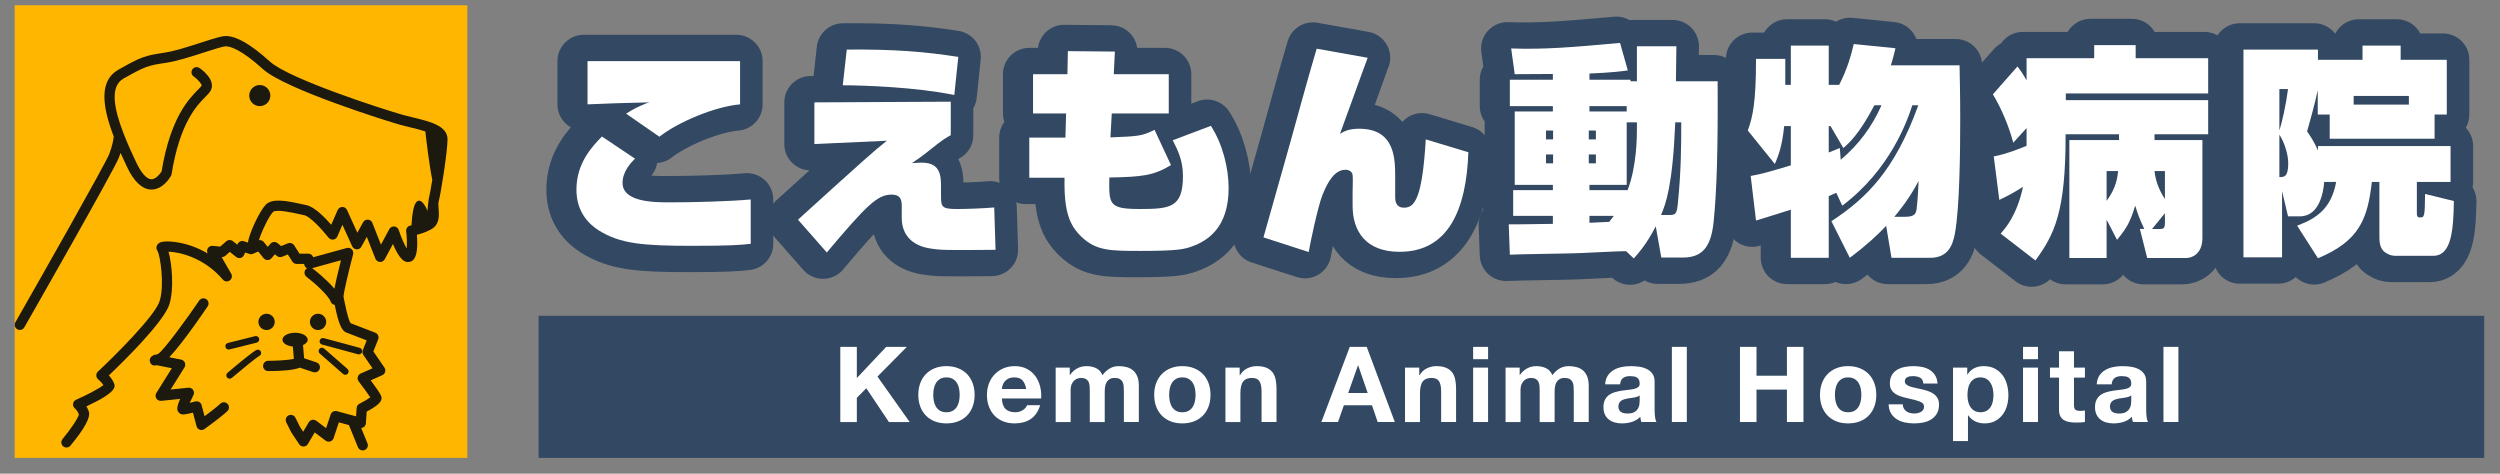 <?xml version="1.0" encoding="utf-8"?>
<!-- Generator: Adobe Illustrator 16.0.0, SVG Export Plug-In . SVG Version: 6.00 Build 0)  -->
<!DOCTYPE svg PUBLIC "-//W3C//DTD SVG 1.1//EN" "http://www.w3.org/Graphics/SVG/1.1/DTD/svg11.dtd">
<svg version="1.1" xmlns="http://www.w3.org/2000/svg" xmlns:xlink="http://www.w3.org/1999/xlink" x="0px" y="0px" width="475px"
	 height="90px" viewBox="0 0 475 90" enable-background="new 0 0 475 90" xml:space="preserve">
<rect x="0" y="0" width="475" height="90" fill="#808080" stroke="none"/>
<g id="レイヤー_1">
</g>
<g id="レイヤー_2">
	<g>
		<g>
			
				<path fill="#324863" stroke="#324863" stroke-width="10" stroke-linecap="round" stroke-linejoin="round" stroke-miterlimit="10" d="
				M119.929,30.148c-0.843,0.842-2.359,2.485-2.359,4.592c0,3.708,6.109,3.708,9.016,3.708c4.466,0,11.038-0.168,15.335-0.547v8.426
				c-1.938,0.211-3.75,0.379-10.996,0.379c-9.521,0-13.818-0.379-17.905-2.949c-1.728-1.096-4.213-3.37-4.213-7.709
				c0-5.056,2.949-8.173,4.845-10.111L119.929,30.148z M139.898,19.827c-4.803,0.421-11.796,3.37-15.335,6.151l-6.32-4.381
				c1.643-1.053,2.57-1.433,3.876-1.98c0.084-0.042,0.337-0.084,0.59-0.169c-2.949,0.042-10.406,0.295-11.796,0.379v-8.215h28.985
				V19.827z"/>
			
				<path fill="#324863" stroke="#324863" stroke-width="10" stroke-linecap="round" stroke-linejoin="round" stroke-miterlimit="10" d="
				M179.927,19.321v6.361c-0.716,0.379-1.601,0.885-3.876,2.738c-1.854,1.475-2.443,1.854-3.497,2.57
				c1.349-0.084,1.517-0.084,1.896-0.084c3.623,0,3.623,2.654,3.623,4.718v1.264c0,2.401,0,2.823,3.075,2.823
				c1.896,0,5.098-0.126,7.035-0.295l0.253,8.046c-9.437,0.085-10.448,0.085-12.639-0.295c-2.907-0.505-5.182-2.274-5.182-5.771
				v-2.148c0-1.011-0.042-2.275-1.938-2.275c-2.654,0-4.676,1.938-12.302,10.996l-5.477-6.234
				c13.06-11.839,14.535-13.145,16.894-14.999l-13.776,0.632v-7.92L179.927,19.321z M180.601,18.057
				c-6.993-1.475-17.146-1.854-21.191-1.854l0.758-6.783c9.184-0.084,14.956,0.421,21.191,1.391L180.601,18.057z"/>
			
				<path fill="#324863" stroke="#324863" stroke-width="10" stroke-linecap="round" stroke-linejoin="round" stroke-miterlimit="10" d="
				M202.177,9.715l8.932,0.084l-0.211,4.297h10.448v7.457h-10.827l-0.253,4.55c5.393-0.211,5.982-0.253,8.384-1.433l3.118,6.699
				c-3.328,2.022-5.52,2.233-11.712,2.359c-0.085,5.098-0.127,5.982,5.813,5.982c5.771,0,8.173-0.295,8.173-6.235
				c0-2.865-0.842-4.676-1.938-6.825l7.246-2.738c2.19,3.371,3.37,7.92,3.37,11.838c0,7.499-4.002,10.027-6.993,11.081
				c-1.391,0.506-2.654,0.842-9.521,0.842c-5.982,0-8.595,0-11.417-2.654c-2.275-2.19-3.37-4.718-3.244-11.248h-6.698v-7.625h6.867
				l0.126-4.592h-6.277v-7.457h6.53L202.177,9.715z"/>
			
				<path fill="#324863" stroke="#324863" stroke-width="10" stroke-linecap="round" stroke-linejoin="round" stroke-miterlimit="10" d="
				M259.143,10.979c-0.084,0.168-2.4,6.572-2.611,7.162c-1.812,4.929-1.98,5.477-2.654,7.288c0.842-0.505,1.686-0.969,3.666-0.969
				c6.951,0,6.824,6.024,6.824,9.353v3.539c0,0.505-0.043,2.106,1.686,2.106c2.021,0,3.455-1.728,4.129-12.976l8.088,2.444
				c-0.379,10.912-3.791,18.916-13.061,18.916c-6.445,0-8.932-3.918-8.932-8.763v-2.527c0-0.548,0.086-2.865,0-3.329
				c-0.084-0.547-0.59-0.969-1.348-0.969c-2.148,0-3.455,2.485-4.381,4.803c-0.844,2.106-2.359,9.227-2.611,10.827l-8.596-2.78
				c0.801-2.864,4.803-16.979,5.141-18.2c0.715-2.654,3.918-14.155,4.465-15.925c0.084-0.295,0.422-1.433,0.506-1.728
				L259.143,10.979z"/>
			
				<path fill="#324863" stroke="#324863" stroke-width="10" stroke-linecap="round" stroke-linejoin="round" stroke-miterlimit="10" d="
				M313.877,42.998c-1.729,3.37-3.119,4.887-4.172,6.108l-1.475-1.39c-1.643,0-8.973,0.421-10.322,0.421
				c-9.814,0.169-10.91,0.21-11.754,0.253l-0.209-5.771c1.178,0.041,7.035-0.084,8.383-0.084v-1.518h-7.541v-4.887h7.541V35.12
				h-7.246V21.175h7.246v-1.011h-8.174V15.15h8.174v-1.096c-5.561,0.042-6.193,0.042-7.246,0.042l-0.674-4.887
				c6.402,0.21,11.291-0.21,20.686-1.053l1.475,5.224c-1.223,0.168-3.076,0.421-7.289,0.59v1.18h7.795v0.295h1.221V8.789h7.5
				l-0.084,6.657h7.92c0.084,12.892-0.17,20.938-0.76,26.71c-0.504,4.803-2.148,6.782-5.896,6.782h-4.045L313.877,42.998z
				 M293.021,24.798v1.685h1.35v-1.685H293.021z M293.021,29.348v1.686h1.35v-1.686H293.021z M301.152,24.798v1.685h1.35v-1.685
				H301.152z M301.152,29.348v1.686h1.35v-1.686H301.152z M308.357,20.164h-7.078v1.011h7.078V20.164z M308.357,23.239v11.88h-7.078
				v1.011h7.246c1.77-4.592,1.77-10.28,1.77-11.586v-1.306H308.357z M301.279,41.018v1.307c0.844-0.043,2.949-0.127,3.75-0.169
				c0.168-0.21,0.295-0.38,0.885-1.138H301.279z M316.236,40.85c1.389,0,1.643-0.043,1.854-2.359
				c0.59-5.856,0.631-10.49,0.631-15.251h-1.137c-0.506,12.26-1.812,15.461-2.697,17.61H316.236z"/>
			
				<path fill="#324863" stroke="#324863" stroke-width="10" stroke-linecap="round" stroke-linejoin="round" stroke-miterlimit="10" d="
				M347.25,42.029c6.697-4.382,12.049-9.69,16.514-22.034h-1.137c-1.012,3.118-4.256,12.26-13.312,19.084l-1.139-2.443
				c-0.295,0.126-0.631,0.295-1.432,0.632V48.98h-7.205v-9.142c-1.686,0.547-3.328,1.053-6.613,2.064l-1.012-8.468
				c2.021-0.337,4.592-1.096,7.625-2.022v-7.457h-1.264c-0.379,3.834-1.096,5.604-1.77,7.205l-5.139-6.362
				c0.926-2.612,1.559-5.182,1.559-13.608h5.561v4.929h1.053V8.662h7.205v7.457h1.98c1.559-2.991,2.273-5.688,2.779-7.752
				l7.92,0.801c-0.209,0.842-0.42,1.812-0.883,3.244H371.6c0.043,2.57,0.127,5.309,0.127,10.322c0,5.561-0.084,16.557-1.012,21.655
				c-0.379,1.938-1.137,4.592-4.676,4.592h-7.373l-1.01-6.066c-1.645,1.727-3.498,3.496-6.91,6.066L347.25,42.029z M355.422,19.995
				c-2.906,5.519-4.76,7.12-5.898,8.131l-2.443-4.171h-0.336v5.014c0.336-0.126,1.348-0.548,2.105-0.843l0.17,2.233
				c3.412-2.865,5.939-6.277,7.752-10.364H355.422z M361.279,41.187c1.643,0,2.021-0.506,2.148-1.391
				c0.168-1.095,0.379-4.55,0.379-5.393c-1.77,3.413-4.045,6.151-4.592,6.783H361.279z"/>
			
				<path fill="#324863" stroke="#324863" stroke-width="10" stroke-linecap="round" stroke-linejoin="round" stroke-miterlimit="10" d="
				M406.701,43.504c-0.844-1.812-1.096-2.402-1.729-4.424c-1.01,3.245-1.6,4.213-3.453,6.489l-1.98-3.834v7.288h-7.078V26.609h9.438
				v-1.095h-10.154c0.043,14.957-2.189,19.084-5.729,23.972l-6.615-5.098c0.928-1.054,3.076-3.455,4.256-8.89
				c-1.812,1.137-2.906,1.727-4.508,2.485l-1.053-8.257c2.527-0.505,4.803-1.433,6.234-2.022v-3.371l-2.527,2.781
				c-0.758-2.907-2.232-6.53-3.877-9.185l4.678-5.308c0.504,0.674,0.842,1.095,1.727,2.654v-4.213h12.85V8.578h7.879v2.485h13.775
				v6.699h-27.047v1.264h27.047v6.488h-10.195v1.095h9.1v18.579c0,3.244-2.189,3.834-3.033,3.834h-7.457l-1.391-5.519H406.701z
				 M399.539,32.508v5.645c1.854-2.443,2.064-4.55,2.191-5.645H399.539z M408.176,43.504h1.559c0.59,0,0.885-0.127,0.885-1.18
				v-1.812L408.176,43.504z M410.619,32.508h-1.98c0.211,1.854,0.801,3.497,1.98,5.308V32.508z"/>
			
				<path fill="#324863" stroke="#324863" stroke-width="10" stroke-linecap="round" stroke-linejoin="round" stroke-miterlimit="10" d="
				M425.539,48.896V9.42h14.156v1.938h8.467V8.662h7.246v2.696h8.764v10.406h-2.316v4.592h-19.928v-4.592h-2.275V17.13
				c-0.463,2.359-1.77,6.951-2.021,7.836c0.506,0.758,1.305,1.854,2.064,3.623v-0.842h25.193v6.825h-6.404v5.899
				c0,0.379,0,0.842,0.549,0.842c0.885,0,0.969,0,1.01-4.465l5.477,1.348c-0.084,5.688-0.504,10.406-3.918,10.406h-7.246
				c-0.969,0-1.854-0.549-2.189-0.885c-0.801-0.843-0.801-1.896-0.801-3.328v-9.817h-1.434c-0.799,6.952-2.316,11.207-10.236,14.493
				l-3.961-6.193c3.918-1.432,6.531-3.454,7.416-8.299h-2.275c-0.127,1.77-0.844,6.53-4.592,6.53h-2.275l-1.139-4.802v12.597
				H425.539z M432.365,24.798c0.504-1.559,1.264-4.887,1.643-7.878h-1.643V24.798z M432.365,33.645c0.883,0,1.684,0,1.684-2.612
				c0-1.728-0.758-4.087-1.684-5.435V33.645z M456.969,18.226h-10.49v1.643h10.49V18.226z"/>
		</g>
	</g>
	<rect x="102.333" y="60" fill="#324863" width="369.667" height="27"/>
	<g>
		<g>
			<path fill="#FFFFFF" d="M120.645,30.148c-0.843,0.842-2.359,2.485-2.359,4.592c0,3.708,6.109,3.708,9.016,3.708
				c4.466,0,11.038-0.168,15.335-0.547v8.426c-1.938,0.211-3.75,0.379-10.996,0.379c-9.521,0-13.818-0.379-17.905-2.949
				c-1.728-1.096-4.213-3.37-4.213-7.709c0-5.056,2.949-8.173,4.845-10.111L120.645,30.148z M140.614,19.827
				c-4.803,0.421-11.796,3.37-15.335,6.151l-6.32-4.381c1.643-1.053,2.57-1.433,3.876-1.98c0.084-0.042,0.337-0.084,0.59-0.169
				c-2.949,0.042-10.406,0.295-11.796,0.379v-8.215h28.985V19.827z"/>
			<path fill="#FFFFFF" d="M180.644,19.321v6.361c-0.716,0.379-1.601,0.885-3.876,2.738c-1.854,1.475-2.443,1.854-3.497,2.57
				c1.349-0.084,1.517-0.084,1.896-0.084c3.623,0,3.623,2.654,3.623,4.718v1.264c0,2.401,0,2.823,3.075,2.823
				c1.896,0,5.098-0.126,7.035-0.295l0.253,8.046c-9.437,0.085-10.448,0.085-12.639-0.295c-2.907-0.505-5.182-2.274-5.182-5.771
				v-2.148c0-1.011-0.042-2.275-1.938-2.275c-2.654,0-4.676,1.938-12.302,10.996l-5.477-6.234
				c13.06-11.839,14.535-13.145,16.894-14.999l-13.776,0.632v-7.92L180.644,19.321z M181.317,18.057
				c-6.993-1.475-17.146-1.854-21.191-1.854l0.758-6.783c9.184-0.084,14.956,0.421,21.191,1.391L181.317,18.057z"/>
			<path fill="#FFFFFF" d="M202.894,9.715l8.932,0.084l-0.211,4.297h10.448v7.457h-10.827l-0.253,4.55
				c5.393-0.211,5.982-0.253,8.384-1.433l3.118,6.699c-3.328,2.022-5.52,2.233-11.712,2.359c-0.085,5.098-0.127,5.982,5.813,5.982
				c5.771,0,8.173-0.295,8.173-6.235c0-2.865-0.842-4.676-1.938-6.825l7.246-2.738c2.19,3.371,3.37,7.92,3.37,11.838
				c0,7.499-4.002,10.027-6.993,11.081c-1.391,0.506-2.654,0.842-9.521,0.842c-5.982,0-8.595,0-11.417-2.654
				c-2.275-2.19-3.37-4.718-3.244-11.248h-6.698v-7.625h6.867l0.126-4.592h-6.277v-7.457h6.53L202.894,9.715z"/>
			<path fill="#FFFFFF" d="M259.859,10.979c-0.084,0.168-2.401,6.572-2.612,7.162c-1.812,4.929-1.979,5.477-2.654,7.288
				c0.843-0.505,1.686-0.969,3.666-0.969c6.951,0,6.824,6.024,6.824,9.353v3.539c0,0.505-0.042,2.106,1.686,2.106
				c2.022,0,3.455-1.728,4.129-12.976l8.089,2.444c-0.379,10.912-3.792,18.916-13.061,18.916c-6.445,0-8.932-3.918-8.932-8.763
				v-2.527c0-0.548,0.085-2.865,0-3.329c-0.084-0.547-0.59-0.969-1.348-0.969c-2.148,0-3.455,2.485-4.382,4.803
				c-0.843,2.106-2.359,9.227-2.611,10.827l-8.595-2.78c0.801-2.864,4.803-16.979,5.14-18.2c0.716-2.654,3.918-14.155,4.466-15.925
				c0.084-0.295,0.421-1.433,0.506-1.728L259.859,10.979z"/>
			<path fill="#FFFFFF" d="M314.593,42.998c-1.728,3.37-3.118,4.887-4.171,6.108l-1.475-1.39c-1.644,0-8.974,0.421-10.322,0.421
				c-9.815,0.169-10.911,0.21-11.754,0.253l-0.21-5.771c1.179,0.041,7.035-0.084,8.384-0.084v-1.518h-7.542v-4.887h7.542V35.12
				h-7.247V21.175h7.247v-1.011h-8.174V15.15h8.174v-1.096c-5.562,0.042-6.193,0.042-7.247,0.042l-0.674-4.887
				c6.403,0.21,11.291-0.21,20.686-1.053l1.475,5.224c-1.222,0.168-3.075,0.421-7.288,0.59v1.18h7.794v0.295h1.222V8.789h7.499
				l-0.084,6.657h7.92c0.084,12.892-0.169,20.938-0.759,26.71c-0.505,4.803-2.148,6.782-5.897,6.782h-4.045L314.593,42.998z
				 M293.738,24.798v1.685h1.349v-1.685H293.738z M293.738,29.348v1.686h1.349v-1.686H293.738z M301.869,24.798v1.685h1.349v-1.685
				H301.869z M301.869,29.348v1.686h1.349v-1.686H301.869z M309.073,20.164h-7.077v1.011h7.077V20.164z M309.073,23.239v11.88
				h-7.077v1.011h7.246c1.77-4.592,1.77-10.28,1.77-11.586v-1.306H309.073z M301.996,41.018v1.307
				c0.843-0.043,2.949-0.127,3.749-0.169c0.169-0.21,0.295-0.38,0.885-1.138H301.996z M316.952,40.85
				c1.39,0,1.643-0.043,1.854-2.359c0.59-5.856,0.632-10.49,0.632-15.251H318.3c-0.506,12.26-1.812,15.461-2.696,17.61H316.952z"/>
			<path fill="#FFFFFF" d="M347.966,42.029c6.698-4.382,12.049-9.69,16.515-22.034h-1.138c-1.011,3.118-4.255,12.26-13.312,19.084
				l-1.138-2.443c-0.295,0.126-0.632,0.295-1.433,0.632V48.98h-7.204v-9.142c-1.686,0.547-3.328,1.053-6.614,2.064l-1.011-8.468
				c2.021-0.337,4.592-1.096,7.625-2.022v-7.457h-1.264c-0.379,3.834-1.096,5.604-1.77,7.205l-5.14-6.362
				c0.927-2.612,1.559-5.182,1.559-13.608h5.562v4.929h1.053V8.662h7.204v7.457h1.98c1.559-2.991,2.274-5.688,2.78-7.752l7.92,0.801
				c-0.21,0.842-0.421,1.812-0.884,3.244h13.06c0.042,2.57,0.127,5.309,0.127,10.322c0,5.561-0.085,16.557-1.012,21.655
				c-0.379,1.938-1.138,4.592-4.676,4.592h-7.373l-1.011-6.066c-1.644,1.727-3.497,3.496-6.909,6.066L347.966,42.029z
				 M356.139,19.995c-2.907,5.519-4.761,7.12-5.898,8.131l-2.443-4.171h-0.337v5.014c0.337-0.126,1.349-0.548,2.106-0.843
				l0.169,2.233c3.412-2.865,5.94-6.277,7.752-10.364H356.139z M361.995,41.187c1.643,0,2.021-0.506,2.148-1.391
				c0.168-1.095,0.379-4.55,0.379-5.393c-1.77,3.413-4.044,6.151-4.592,6.783H361.995z"/>
			<path fill="#FFFFFF" d="M407.417,43.504c-0.843-1.812-1.095-2.402-1.728-4.424c-1.011,3.245-1.601,4.213-3.454,6.489l-1.98-3.834
				v7.288h-7.077V26.609h9.437v-1.095h-10.153c0.042,14.957-2.19,19.084-5.729,23.972l-6.614-5.098
				c0.927-1.054,3.075-3.455,4.255-8.89c-1.812,1.137-2.906,1.727-4.508,2.485l-1.053-8.257c2.527-0.505,4.803-1.433,6.235-2.022
				v-3.371l-2.528,2.781c-0.758-2.907-2.232-6.53-3.876-9.185l4.677-5.308c0.505,0.674,0.843,1.095,1.728,2.654v-4.213h12.849V8.578
				h7.879v2.485h13.776v6.699h-27.048v1.264h27.048v6.488h-10.195v1.095h9.1v18.579c0,3.244-2.19,3.834-3.033,3.834h-7.457
				l-1.391-5.519H407.417z M400.255,32.508v5.645c1.854-2.443,2.064-4.55,2.191-5.645H400.255z M408.892,43.504h1.559
				c0.59,0,0.885-0.127,0.885-1.18v-1.812L408.892,43.504z M411.335,32.508h-1.979c0.21,1.854,0.8,3.497,1.979,5.308V32.508z"/>
			<path fill="#FFFFFF" d="M426.256,48.896V9.42h14.155v1.938h8.468V8.662h7.246v2.696h8.764v10.406h-2.317v4.592h-19.928v-4.592
				h-2.274V17.13c-0.464,2.359-1.77,6.951-2.022,7.836c0.506,0.758,1.306,1.854,2.064,3.623v-0.842h25.193v6.825h-6.403v5.899
				c0,0.379,0,0.842,0.548,0.842c0.885,0,0.969,0,1.011-4.465l5.477,1.348c-0.084,5.688-0.505,10.406-3.918,10.406h-7.246
				c-0.969,0-1.854-0.549-2.19-0.885c-0.801-0.843-0.801-1.896-0.801-3.328v-9.817h-1.433c-0.8,6.952-2.317,11.207-10.237,14.493
				l-3.96-6.193c3.918-1.432,6.53-3.454,7.415-8.299h-2.275c-0.126,1.77-0.843,6.53-4.592,6.53h-2.275l-1.138-4.802v12.597H426.256z
				 M433.081,24.798c0.505-1.559,1.264-4.887,1.643-7.878h-1.643V24.798z M433.081,33.645c0.884,0,1.685,0,1.685-2.612
				c0-1.728-0.758-4.087-1.685-5.435V33.645z M457.685,18.226h-10.49v1.643h10.49V18.226z"/>
		</g>
	</g>
	<g>
		<g>
			<path fill="#FFFFFF" d="M162.798,65.906v5.92l5.58-5.92h3.92l-5.58,5.639l6.12,8.641h-3.94l-4.3-6.42l-1.8,1.82v4.6h-3.14V65.906
				H162.798z"/>
			<path fill="#FFFFFF" d="M174.858,72.775c0.253-0.673,0.613-1.246,1.08-1.72c0.466-0.474,1.026-0.841,1.68-1.101
				s1.387-0.39,2.2-0.39c0.813,0,1.55,0.13,2.21,0.39s1.223,0.627,1.69,1.101s0.827,1.047,1.08,1.72
				c0.253,0.674,0.38,1.424,0.38,2.25c0,0.827-0.127,1.574-0.38,2.24c-0.253,0.667-0.613,1.236-1.08,1.71s-1.03,0.837-1.69,1.09
				s-1.397,0.38-2.21,0.38c-0.813,0-1.547-0.127-2.2-0.38s-1.213-0.616-1.68-1.09c-0.467-0.474-0.827-1.043-1.08-1.71
				c-0.253-0.666-0.38-1.413-0.38-2.24C174.478,74.199,174.604,73.449,174.858,72.775z M177.438,76.235
				c0.08,0.394,0.216,0.747,0.41,1.06c0.193,0.314,0.45,0.564,0.77,0.75c0.32,0.188,0.72,0.281,1.2,0.281s0.883-0.094,1.21-0.281
				c0.327-0.186,0.586-0.436,0.78-0.75c0.193-0.312,0.33-0.666,0.41-1.06s0.12-0.796,0.12-1.21c0-0.413-0.04-0.82-0.12-1.22
				s-0.217-0.753-0.41-1.06s-0.453-0.557-0.78-0.75c-0.327-0.193-0.73-0.291-1.21-0.291s-0.88,0.098-1.2,0.291
				c-0.32,0.193-0.577,0.443-0.77,0.75s-0.33,0.66-0.41,1.06c-0.08,0.399-0.12,0.807-0.12,1.22
				C177.318,75.439,177.358,75.842,177.438,76.235z"/>
			<path fill="#FFFFFF" d="M191.058,77.705c0.426,0.414,1.04,0.621,1.84,0.621c0.573,0,1.066-0.144,1.48-0.431
				c0.413-0.286,0.667-0.59,0.76-0.91h2.5c-0.4,1.24-1.014,2.127-1.84,2.66c-0.827,0.534-1.827,0.8-3,0.8
				c-0.813,0-1.547-0.13-2.2-0.39c-0.654-0.261-1.207-0.63-1.66-1.11c-0.454-0.48-0.803-1.053-1.05-1.72
				c-0.247-0.667-0.37-1.399-0.37-2.2c0-0.773,0.126-1.493,0.38-2.16c0.253-0.666,0.613-1.242,1.08-1.729
				c0.466-0.487,1.023-0.87,1.67-1.15c0.646-0.28,1.363-0.42,2.15-0.42c0.88,0,1.646,0.17,2.3,0.511
				c0.653,0.34,1.19,0.797,1.61,1.369c0.42,0.574,0.723,1.227,0.91,1.961c0.187,0.732,0.253,1.5,0.2,2.299h-7.46
				C190.398,76.625,190.631,77.293,191.058,77.705z M194.268,72.266c-0.34-0.373-0.857-0.561-1.55-0.561
				c-0.453,0-0.83,0.077-1.13,0.23c-0.3,0.153-0.54,0.344-0.72,0.57c-0.18,0.227-0.307,0.467-0.38,0.72s-0.117,0.479-0.13,0.681
				h4.62C194.845,73.186,194.608,72.639,194.268,72.266z"/>
			<path fill="#FFFFFF" d="M203.257,69.846v1.4h0.04c0.373-0.533,0.823-0.947,1.35-1.24c0.526-0.293,1.13-0.44,1.81-0.44
				c0.653,0,1.25,0.127,1.79,0.38c0.54,0.254,0.95,0.7,1.23,1.34c0.307-0.453,0.723-0.853,1.25-1.199
				c0.526-0.348,1.15-0.521,1.87-0.521c0.546,0,1.053,0.067,1.52,0.2c0.466,0.133,0.866,0.347,1.2,0.641
				c0.333,0.293,0.593,0.676,0.78,1.149c0.187,0.474,0.28,1.044,0.28,1.71v6.92h-2.84v-5.859c0-0.348-0.014-0.674-0.04-0.98
				c-0.027-0.307-0.1-0.573-0.22-0.801c-0.12-0.227-0.297-0.406-0.53-0.539c-0.233-0.133-0.55-0.2-0.95-0.2s-0.723,0.077-0.97,0.229
				c-0.247,0.154-0.44,0.354-0.58,0.601s-0.233,0.526-0.28,0.84s-0.07,0.63-0.07,0.95v5.76h-2.84v-5.8c0-0.307-0.007-0.61-0.02-0.91
				c-0.014-0.3-0.07-0.577-0.17-0.83c-0.1-0.253-0.267-0.456-0.5-0.61c-0.233-0.152-0.577-0.229-1.03-0.229
				c-0.133,0-0.31,0.03-0.53,0.09c-0.22,0.06-0.434,0.173-0.64,0.34c-0.207,0.167-0.383,0.407-0.53,0.72
				c-0.147,0.314-0.22,0.725-0.22,1.23v6h-2.84v-10.34H203.257z"/>
			<path fill="#FFFFFF" d="M219.678,72.775c0.253-0.673,0.613-1.246,1.08-1.72c0.466-0.474,1.026-0.841,1.68-1.101
				s1.386-0.39,2.2-0.39c0.812,0,1.551,0.13,2.209,0.39c0.66,0.26,1.225,0.627,1.691,1.101s0.826,1.047,1.08,1.72
				c0.252,0.674,0.379,1.424,0.379,2.25c0,0.827-0.127,1.574-0.379,2.24c-0.254,0.667-0.613,1.236-1.08,1.71
				s-1.031,0.837-1.691,1.09c-0.658,0.253-1.396,0.38-2.209,0.38c-0.814,0-1.547-0.127-2.2-0.38s-1.213-0.616-1.68-1.09
				c-0.467-0.474-0.827-1.043-1.08-1.71c-0.253-0.666-0.38-1.413-0.38-2.24C219.297,74.199,219.424,73.449,219.678,72.775z
				 M222.258,76.235c0.08,0.394,0.216,0.747,0.41,1.06c0.193,0.314,0.451,0.564,0.77,0.75c0.319,0.188,0.72,0.281,1.2,0.281
				s0.883-0.094,1.209-0.281c0.328-0.186,0.588-0.436,0.781-0.75c0.193-0.312,0.33-0.666,0.41-1.06s0.119-0.796,0.119-1.21
				c0-0.413-0.039-0.82-0.119-1.22s-0.217-0.753-0.41-1.06s-0.453-0.557-0.781-0.75c-0.326-0.193-0.729-0.291-1.209-0.291
				s-0.881,0.098-1.2,0.291s-0.577,0.443-0.77,0.75s-0.33,0.66-0.41,1.06c-0.08,0.399-0.12,0.807-0.12,1.22
				C222.138,75.439,222.178,75.842,222.258,76.235z"/>
			<path fill="#FFFFFF" d="M235.537,69.846v1.439h0.06c0.36-0.6,0.827-1.036,1.4-1.31c0.573-0.272,1.16-0.41,1.76-0.41
				c0.76,0,1.383,0.104,1.87,0.31c0.486,0.207,0.87,0.494,1.149,0.86c0.28,0.367,0.477,0.813,0.591,1.341
				c0.112,0.526,0.17,1.109,0.17,1.75v6.359h-2.84v-5.84c0-0.854-0.134-1.49-0.4-1.91s-0.74-0.63-1.42-0.63
				c-0.773,0-1.334,0.229-1.68,0.69c-0.348,0.459-0.521,1.217-0.521,2.27v5.42h-2.84v-10.34H235.537z"/>
			<path fill="#FFFFFF" d="M259.677,65.906l5.34,14.279h-3.26l-1.08-3.18h-5.34l-1.12,3.18h-3.16l5.4-14.279H259.677z
				 M259.856,74.666l-1.8-5.24h-0.04l-1.859,5.24H259.856z"/>
			<path fill="#FFFFFF" d="M269.657,69.846v1.439h0.06c0.36-0.6,0.827-1.036,1.4-1.31c0.573-0.272,1.16-0.41,1.76-0.41
				c0.76,0,1.383,0.104,1.87,0.31c0.486,0.207,0.87,0.494,1.149,0.86c0.28,0.367,0.477,0.813,0.591,1.341
				c0.112,0.526,0.17,1.109,0.17,1.75v6.359h-2.84v-5.84c0-0.854-0.134-1.49-0.4-1.91s-0.74-0.63-1.42-0.63
				c-0.773,0-1.334,0.229-1.68,0.69c-0.348,0.459-0.521,1.217-0.521,2.27v5.42h-2.84v-10.34H269.657z"/>
			<path fill="#FFFFFF" d="M279.896,68.246v-2.34h2.84v2.34H279.896z M282.736,69.846v10.34h-2.84v-10.34H282.736z"/>
			<path fill="#FFFFFF" d="M288.736,69.846v1.4h0.04c0.373-0.533,0.823-0.947,1.351-1.24c0.526-0.293,1.13-0.44,1.81-0.44
				c0.653,0,1.25,0.127,1.79,0.38c0.54,0.254,0.95,0.7,1.229,1.34c0.307-0.453,0.724-0.853,1.25-1.199
				c0.527-0.348,1.15-0.521,1.87-0.521c0.547,0,1.054,0.067,1.521,0.2s0.866,0.347,1.2,0.641c0.333,0.293,0.593,0.676,0.779,1.149
				s0.28,1.044,0.28,1.71v6.92h-2.84v-5.859c0-0.348-0.014-0.674-0.04-0.98c-0.027-0.307-0.1-0.573-0.22-0.801
				c-0.12-0.227-0.297-0.406-0.53-0.539s-0.55-0.2-0.95-0.2c-0.399,0-0.724,0.077-0.97,0.229c-0.247,0.154-0.44,0.354-0.58,0.601
				s-0.233,0.526-0.28,0.84s-0.069,0.63-0.069,0.95v5.76h-2.841v-5.8c0-0.307-0.007-0.61-0.02-0.91c-0.014-0.3-0.07-0.577-0.17-0.83
				c-0.101-0.253-0.267-0.456-0.5-0.61c-0.233-0.152-0.577-0.229-1.03-0.229c-0.134,0-0.31,0.03-0.53,0.09
				c-0.22,0.06-0.433,0.173-0.64,0.34s-0.384,0.407-0.53,0.72c-0.146,0.314-0.22,0.725-0.22,1.23v6h-2.84v-10.34H288.736z"/>
			<path fill="#FFFFFF" d="M305.477,71.365c0.293-0.439,0.667-0.793,1.12-1.06s0.963-0.456,1.53-0.57
				c0.566-0.112,1.136-0.17,1.71-0.17c0.52,0,1.046,0.037,1.58,0.11c0.533,0.073,1.02,0.217,1.46,0.43
				c0.439,0.213,0.8,0.51,1.08,0.891c0.279,0.379,0.42,0.883,0.42,1.51v5.38c0,0.467,0.026,0.913,0.08,1.34
				c0.053,0.427,0.146,0.747,0.279,0.96h-2.88c-0.054-0.16-0.097-0.323-0.13-0.49c-0.033-0.166-0.057-0.336-0.07-0.51
				c-0.453,0.467-0.986,0.793-1.6,0.98c-0.613,0.186-1.24,0.279-1.88,0.279c-0.493,0-0.953-0.06-1.38-0.18s-0.8-0.307-1.12-0.561
				c-0.32-0.252-0.57-0.572-0.75-0.959s-0.271-0.848-0.271-1.381c0-0.586,0.104-1.07,0.311-1.449c0.206-0.381,0.473-0.684,0.8-0.91
				c0.326-0.227,0.7-0.396,1.12-0.51s0.843-0.203,1.27-0.271c0.427-0.066,0.847-0.12,1.261-0.16c0.413-0.04,0.779-0.101,1.1-0.18
				c0.32-0.08,0.573-0.196,0.76-0.351c0.187-0.152,0.273-0.376,0.26-0.67c0-0.307-0.05-0.55-0.149-0.729
				c-0.101-0.181-0.233-0.32-0.4-0.421c-0.167-0.1-0.359-0.166-0.58-0.199c-0.22-0.033-0.456-0.051-0.71-0.051
				c-0.56,0-1,0.121-1.319,0.361c-0.32,0.239-0.507,0.639-0.561,1.199h-2.84C305.017,72.359,305.184,71.806,305.477,71.365z
				 M311.087,75.375c-0.181,0.061-0.374,0.11-0.58,0.15c-0.207,0.04-0.424,0.074-0.65,0.1c-0.227,0.027-0.453,0.061-0.68,0.101
				c-0.214,0.04-0.424,0.093-0.63,0.16c-0.207,0.067-0.387,0.157-0.54,0.271s-0.277,0.256-0.37,0.43
				c-0.094,0.173-0.14,0.393-0.14,0.66c0,0.253,0.046,0.467,0.14,0.64c0.093,0.173,0.22,0.31,0.38,0.409
				c0.16,0.101,0.347,0.17,0.56,0.211c0.214,0.039,0.434,0.06,0.66,0.06c0.561,0,0.993-0.093,1.3-0.28
				c0.307-0.186,0.533-0.41,0.681-0.67c0.146-0.26,0.236-0.523,0.27-0.789c0.033-0.268,0.05-0.48,0.05-0.641v-1.061
				C311.417,75.232,311.267,75.315,311.087,75.375z"/>
			<path fill="#FFFFFF" d="M320.496,65.906v14.279h-2.84V65.906H320.496z"/>
			<path fill="#FFFFFF" d="M333.735,65.906v5.479h5.78v-5.479h3.141v14.279h-3.141v-6.16h-5.78v6.16h-3.14V65.906H333.735z"/>
			<path fill="#FFFFFF" d="M346.176,72.775c0.254-0.673,0.613-1.246,1.08-1.72s1.026-0.841,1.681-1.101
				c0.652-0.26,1.386-0.39,2.199-0.39s1.551,0.13,2.21,0.39c0.66,0.26,1.224,0.627,1.69,1.101s0.826,1.047,1.08,1.72
				c0.253,0.674,0.38,1.424,0.38,2.25c0,0.827-0.127,1.574-0.38,2.24c-0.254,0.667-0.613,1.236-1.08,1.71s-1.03,0.837-1.69,1.09
				c-0.659,0.253-1.396,0.38-2.21,0.38s-1.547-0.127-2.199-0.38c-0.654-0.253-1.214-0.616-1.681-1.09s-0.826-1.043-1.08-1.71
				c-0.253-0.666-0.38-1.413-0.38-2.24C345.796,74.199,345.923,73.449,346.176,72.775z M348.756,76.235
				c0.08,0.394,0.217,0.747,0.41,1.06c0.193,0.314,0.45,0.564,0.771,0.75c0.319,0.188,0.72,0.281,1.199,0.281
				c0.48,0,0.884-0.094,1.21-0.281c0.327-0.186,0.587-0.436,0.78-0.75c0.193-0.312,0.33-0.666,0.41-1.06s0.12-0.796,0.12-1.21
				c0-0.413-0.04-0.82-0.12-1.22s-0.217-0.753-0.41-1.06s-0.453-0.557-0.78-0.75c-0.326-0.193-0.729-0.291-1.21-0.291
				c-0.479,0-0.88,0.098-1.199,0.291c-0.32,0.193-0.577,0.443-0.771,0.75s-0.33,0.66-0.41,1.06s-0.12,0.807-0.12,1.22
				C348.636,75.439,348.676,75.842,348.756,76.235z"/>
			<path fill="#FFFFFF" d="M361.726,77.615c0.127,0.221,0.29,0.4,0.49,0.541c0.2,0.139,0.43,0.242,0.69,0.309
				c0.26,0.067,0.529,0.101,0.81,0.101c0.2,0,0.41-0.022,0.63-0.069s0.42-0.121,0.601-0.221c0.18-0.1,0.329-0.232,0.449-0.4
				c0.12-0.166,0.181-0.376,0.181-0.629c0-0.428-0.284-0.747-0.851-0.961c-0.566-0.213-1.356-0.426-2.37-0.64
				c-0.413-0.093-0.816-0.203-1.21-0.33c-0.394-0.126-0.743-0.293-1.05-0.5c-0.307-0.206-0.554-0.466-0.74-0.78
				c-0.187-0.312-0.279-0.696-0.279-1.149c0-0.667,0.13-1.214,0.39-1.64c0.26-0.428,0.604-0.764,1.03-1.011s0.906-0.42,1.439-0.521
				c0.533-0.1,1.08-0.149,1.641-0.149c0.56,0,1.103,0.054,1.63,0.16c0.526,0.106,0.996,0.286,1.41,0.54
				c0.413,0.254,0.756,0.59,1.029,1.01s0.437,0.95,0.49,1.59h-2.7c-0.04-0.547-0.246-0.916-0.62-1.109
				c-0.373-0.193-0.813-0.291-1.319-0.291c-0.16,0-0.334,0.011-0.521,0.031c-0.187,0.02-0.356,0.062-0.51,0.129
				c-0.153,0.067-0.283,0.164-0.39,0.291c-0.107,0.127-0.16,0.297-0.16,0.51c0,0.254,0.093,0.46,0.28,0.619
				c0.187,0.16,0.43,0.291,0.729,0.391s0.644,0.189,1.03,0.27s0.78,0.168,1.18,0.26c0.413,0.094,0.816,0.207,1.21,0.341
				s0.743,0.31,1.05,0.53c0.307,0.22,0.554,0.493,0.74,0.82c0.187,0.326,0.28,0.729,0.28,1.209c0,0.68-0.137,1.25-0.41,1.711
				c-0.273,0.459-0.63,0.83-1.07,1.109c-0.439,0.279-0.943,0.477-1.51,0.59s-1.144,0.17-1.729,0.17c-0.601,0-1.188-0.06-1.761-0.18
				s-1.083-0.32-1.529-0.6c-0.447-0.28-0.813-0.65-1.101-1.11s-0.443-1.036-0.47-1.729h2.7
				C361.536,77.133,361.599,77.396,361.726,77.615z"/>
			<path fill="#FFFFFF" d="M373.776,69.846v1.32h0.04c0.347-0.561,0.786-0.967,1.319-1.221c0.533-0.253,1.12-0.38,1.761-0.38
				c0.812,0,1.513,0.153,2.1,0.46s1.073,0.713,1.46,1.221c0.387,0.506,0.673,1.096,0.86,1.77c0.187,0.674,0.279,1.377,0.279,2.109
				c0,0.693-0.093,1.36-0.279,2c-0.188,0.641-0.471,1.207-0.851,1.701c-0.38,0.492-0.854,0.887-1.42,1.18s-1.229,0.439-1.99,0.439
				c-0.64,0-1.229-0.13-1.77-0.39c-0.54-0.261-0.983-0.644-1.33-1.149h-0.04v4.899h-2.84v-13.96H373.776z M377.466,78.045
				c0.313-0.186,0.566-0.43,0.761-0.729c0.192-0.3,0.329-0.649,0.409-1.05s0.12-0.807,0.12-1.221c0-0.412-0.043-0.819-0.13-1.219
				c-0.087-0.4-0.229-0.758-0.43-1.07c-0.2-0.313-0.457-0.566-0.771-0.76s-0.696-0.291-1.149-0.291c-0.467,0-0.857,0.098-1.17,0.291
				c-0.313,0.193-0.567,0.443-0.761,0.75s-0.33,0.66-0.409,1.06c-0.08,0.399-0.12,0.813-0.12,1.239c0,0.414,0.043,0.82,0.13,1.221
				c0.086,0.4,0.227,0.75,0.42,1.05s0.45,0.544,0.77,0.729c0.32,0.188,0.707,0.281,1.16,0.281
				C376.763,78.326,377.152,78.232,377.466,78.045z"/>
			<path fill="#FFFFFF" d="M384.376,68.246v-2.34h2.84v2.34H384.376z M387.216,69.846v10.34h-2.84v-10.34H387.216z"/>
			<path fill="#FFFFFF" d="M396.136,69.846v1.9h-2.08v5.119c0,0.48,0.08,0.801,0.24,0.961c0.16,0.159,0.48,0.239,0.96,0.239
				c0.16,0,0.313-0.007,0.46-0.021c0.146-0.013,0.287-0.033,0.42-0.06v2.2c-0.24,0.04-0.507,0.066-0.8,0.08s-0.58,0.02-0.86,0.02
				c-0.439,0-0.856-0.029-1.25-0.09c-0.393-0.06-0.739-0.176-1.04-0.35c-0.3-0.174-0.536-0.42-0.71-0.74
				c-0.173-0.32-0.26-0.74-0.26-1.26v-6.1h-1.72v-1.9h1.72v-3.1h2.84v3.1H396.136z"/>
			<path fill="#FFFFFF" d="M398.875,71.365c0.293-0.439,0.667-0.793,1.12-1.06s0.963-0.456,1.53-0.57
				c0.566-0.112,1.136-0.17,1.71-0.17c0.52,0,1.046,0.037,1.58,0.11c0.533,0.073,1.02,0.217,1.46,0.43
				c0.439,0.213,0.8,0.51,1.08,0.891c0.279,0.379,0.42,0.883,0.42,1.51v5.38c0,0.467,0.026,0.913,0.08,1.34
				c0.053,0.427,0.146,0.747,0.279,0.96h-2.88c-0.054-0.16-0.097-0.323-0.13-0.49c-0.033-0.166-0.057-0.336-0.07-0.51
				c-0.453,0.467-0.986,0.793-1.6,0.98c-0.613,0.186-1.24,0.279-1.88,0.279c-0.493,0-0.953-0.06-1.38-0.18s-0.8-0.307-1.12-0.561
				c-0.32-0.252-0.57-0.572-0.75-0.959s-0.271-0.848-0.271-1.381c0-0.586,0.104-1.07,0.311-1.449c0.206-0.381,0.473-0.684,0.8-0.91
				c0.326-0.227,0.7-0.396,1.12-0.51s0.843-0.203,1.27-0.271c0.427-0.066,0.847-0.12,1.261-0.16c0.413-0.04,0.779-0.101,1.1-0.18
				c0.32-0.08,0.573-0.196,0.76-0.351c0.187-0.152,0.273-0.376,0.26-0.67c0-0.307-0.05-0.55-0.149-0.729
				c-0.101-0.181-0.233-0.32-0.4-0.421c-0.167-0.1-0.359-0.166-0.58-0.199c-0.22-0.033-0.456-0.051-0.71-0.051
				c-0.56,0-1,0.121-1.319,0.361c-0.32,0.239-0.507,0.639-0.561,1.199h-2.84C398.415,72.359,398.582,71.806,398.875,71.365z
				 M404.485,75.375c-0.181,0.061-0.374,0.11-0.58,0.15c-0.207,0.04-0.424,0.074-0.65,0.1c-0.227,0.027-0.453,0.061-0.68,0.101
				c-0.214,0.04-0.424,0.093-0.63,0.16c-0.207,0.067-0.387,0.157-0.54,0.271s-0.277,0.256-0.37,0.43
				c-0.094,0.173-0.14,0.393-0.14,0.66c0,0.253,0.046,0.467,0.14,0.64c0.093,0.173,0.22,0.31,0.38,0.409
				c0.16,0.101,0.347,0.17,0.56,0.211c0.214,0.039,0.434,0.06,0.66,0.06c0.561,0,0.993-0.093,1.3-0.28
				c0.307-0.186,0.533-0.41,0.681-0.67c0.146-0.26,0.236-0.523,0.27-0.789c0.033-0.268,0.05-0.48,0.05-0.641v-1.061
				C404.815,75.232,404.665,75.315,404.485,75.375z"/>
			<path fill="#FFFFFF" d="M413.896,65.906v14.279h-2.84V65.906H413.896z"/>
		</g>
	</g>
	<g>
		<rect x="2.788" y="1" fill="#FFB600" width="86" height="86"/>
		<g>
			<defs>
				<rect id="SVGID_1_" x="2.788" y="1" width="86" height="86"/>
			</defs>
			<clipPath id="SVGID_2_">
				<use xlink:href="#SVGID_1_"  overflow="visible"/>
			</clipPath>
			<g clip-path="url(#SVGID_2_)">
				<path fill="#1C190F" d="M83.333,38.36c0.396-1.387,1.699-9.562,1.699-11.896c0-2.564-3.32-3.366-6.532-4.142
					c-0.659-0.159-1.316-0.318-1.935-0.49c-3.585-0.996-21.6-6.806-25.261-10.119c-3.62-3.274-6.369-4.867-8.406-4.867
					c-0.8,0-2.237,0.453-4.71,1.253c-2.333,0.755-4.977,1.611-6.878,1.896c-3.867,0.58-4.527,0.823-8.826,3.253
					c-3.719,2.103-3.045,7.001-0.878,12.678c-0.038,0.448-0.193,1.632-0.844,3.325c-0.735,1.911-13.127,23.732-17.839,31.98
					c-0.268,0.468-0.105,1.064,0.363,1.332c0.152,0.087,0.319,0.129,0.483,0.129c0.339,0,0.668-0.177,0.849-0.492
					c0.695-1.217,17.028-29.808,17.967-32.248c0.121-0.315,0.227-0.616,0.32-0.901c0.386,0.87,0.79,1.749,1.208,2.631
					c1.341,2.824,2.884,4.281,4.583,4.331c2.261,0.062,3.649-2.345,3.8-2.62c0.054-0.098,0.09-0.205,0.107-0.316
					c1.56-9.779,4.858-13.101,6.444-14.697c0.504-0.508,0.868-0.875,1.057-1.314c0.826-1.928-1.678-3.787-2.188-4.14
					c-0.445-0.307-1.052-0.196-1.359,0.247s-0.196,1.052,0.247,1.358c0.865,0.599,1.604,1.532,1.507,1.76
					c-0.062,0.12-0.388,0.449-0.65,0.712c-1.719,1.731-5.286,5.321-6.957,15.581c-0.294,0.462-1.115,1.49-1.953,1.476
					c-0.881-0.026-1.902-1.168-2.875-3.218c-0.854-1.797-1.674-3.623-2.356-5.375c-0.019-0.07-0.042-0.135-0.076-0.197
					c-1.818-4.727-2.57-8.871,0-10.324c4.212-2.381,4.656-2.498,8.155-3.023c2.06-0.309,4.785-1.19,7.189-1.968
					C40.467,9.415,42.368,8.8,42.898,8.8c0.85,0,2.901,0.567,7.096,4.362c4.175,3.777,23.583,9.867,26.048,10.551
					c0.639,0.178,1.318,0.342,1.999,0.507c0.877,0.211,1.886,0.457,2.771,0.743c0.206,1.817,0.783,6.673,1.325,9.19
					c-0.281,1.746-0.55,3.208-0.682,3.671c-0.019,0.064-0.321,2.777-0.335,2.844c0.848,0.194-2.461-7.09-2.94,2.154
					c-0.08,0.013-0.137,0.021-0.139,0.021c-0.258,0.028-0.494,0.158-0.656,0.361c-0.162,0.203-0.236,0.463-0.207,0.721
					c0.137,1.189,0.165,2.474,0.092,3.297c-0.463-0.795-1.062-2.166-1.518-3.533c-0.124-0.369-0.454-0.63-0.842-0.663
					c-0.385-0.03-0.758,0.166-0.943,0.509l-1.587,2.947l-1.629-4.135c-0.139-0.352-0.468-0.592-0.846-0.615
					c-0.366-0.031-0.735,0.171-0.917,0.504l-1.091,1.984l-1.963-4.317c-0.16-0.352-0.526-0.602-0.896-0.572
					c-0.386,0.003-0.733,0.233-0.887,0.586l-1.213,2.79c-1.229-1.406-3.217-3.427-4.714-3.727c-0.273-0.055-0.592-0.126-0.94-0.204
					c-2.981-0.666-5.549-1.118-6.77,0.102c-1.114,1.115-3.177,5.364-3.4,7.218l-0.768-0.257c-0.482-0.16-1.006,0.075-1.206,0.542
					l-0.049,0.113l-0.844-0.675c-0.368-0.295-0.896-0.283-1.252,0.027l-1.158,1.013l-1.424-0.143
					c-0.368-0.038-0.719,0.135-0.917,0.442c-0.197,0.305-0.208,0.694-0.029,1.01c-3.727-2.211-7.392-2.48-8.684-2.205
					c-0.555,0.118-0.9,0.395-1.026,0.82c-0.092,0.312-0.001,0.707,0.206,0.967c0.434,0.821,1.341,6.217,0.375,9.439
					C29.489,60.01,21.583,67.826,18.608,70.6c-0.205,0.191-0.318,0.461-0.31,0.741c0.007,0.28,0.135,0.544,0.351,0.724
					c0.234,0.194,0.705,0.655,0.999,1.098c-0.773,0.646-3.148,1.891-5.198,2.795c-0.313,0.139-0.525,0.435-0.568,0.773
					c-0.043,0.34,0.099,0.682,0.367,0.894c0.005,0.004,0.48,0.386,0.747,1.11c-0.109,0.641-1.534,2.789-3.116,4.689
					c-0.345,0.414-0.289,1.029,0.125,1.375c0.183,0.151,0.404,0.227,0.625,0.227c0.28,0,0.557-0.12,0.75-0.352
					c2.68-3.217,3.858-5.394,3.499-6.471c-0.128-0.383-0.291-0.714-0.461-0.992c5.906-2.746,5.493-3.781,5.24-4.414
					c-0.22-0.549-0.614-1.068-0.974-1.469c2.625-2.498,10.508-10.195,11.522-13.576c0.878-2.93,0.474-7.572-0.189-9.934
					c2.015,0.057,6.716,1.074,10.324,5.304c0.328,0.385,0.895,0.454,1.306,0.163c0.413-0.291,0.535-0.848,0.283-1.285l-1.818-3.151
					c0.246,0.013,0.501-0.073,0.692-0.24l0.861-0.753l1.208,0.966c0.238,0.19,0.55,0.257,0.847,0.185
					c0.295-0.074,0.54-0.281,0.66-0.562l0.2-0.467l0.809,0.27c0.229,0.077,0.482,0.064,0.705-0.033l0.972-0.433l1.006,1.257
					c0.181,0.227,0.452,0.36,0.741,0.367c0.282,0.016,0.566-0.116,0.756-0.334l0.665-0.759l0.375,0.312
					c0.275,0.229,0.656,0.29,0.988,0.156l1.094-0.438l0.858,1.348c0.179,0.281,0.49,0.452,0.823,0.452h1.415l0.028,0.138
					c0.053,0.267,0.214,0.497,0.445,0.64c0.032,0.02,0.071,0.021,0.105,0.038c-0.116,0.063-0.222,0.149-0.307,0.261
					c-0.328,0.428-0.246,1.041,0.182,1.368c1.531,1.171,4.135,3.491,4.601,4.734c0.127,0.339,0.424,0.555,0.757,0.61
					c0.736,3.584,1.287,4.882,2.194,5.245c0.637,0.255,2.676,1.034,3.886,1.497l-0.739,1.848c-0.121,0.303-0.083,0.646,0.101,0.914
					l1.737,2.539l-2.251,1c-0.273,0.121-0.475,0.361-0.549,0.65c-0.074,0.29-0.012,0.598,0.17,0.835
					c0.833,1.089,1.778,2.384,2.21,3.038c-0.433,0.325-1.257,0.817-2.056,1.218c-0.31,0.155-0.514,0.462-0.537,0.808l-0.106,1.582
					l-3.649-0.983c-0.498-0.131-1.016,0.144-1.18,0.634l-0.864,2.592l-1.869-1.402c-0.222-0.166-0.506-0.23-0.777-0.176
					c-0.273,0.055-0.509,0.223-0.65,0.462l-1.056,1.795l-0.579-0.868l-0.896-1.791c-0.241-0.482-0.827-0.679-1.31-0.438
					c-0.482,0.242-0.678,0.828-0.437,1.311l0.922,1.846c0.018,0.035,0.039,0.07,0.061,0.104l1.477,2.215
					c0.186,0.279,0.489,0.446,0.84,0.435c0.336-0.01,0.644-0.191,0.813-0.48l1.292-2.197l2.079,1.56
					c0.251,0.189,0.577,0.243,0.877,0.151c0.299-0.094,0.536-0.326,0.635-0.623l1.001-3.002l1.941,0.522
					c0.011,0.047,0.008,0.095,0.027,0.142l1.661,4.061c0.155,0.377,0.52,0.606,0.904,0.606c0.123,0,0.249-0.024,0.37-0.073
					c0.499-0.204,0.738-0.774,0.533-1.273l-1.194-2.918c0.174-0.014,0.344-0.059,0.489-0.163c0.238-0.169,0.387-0.438,0.406-0.729
					l0.148-2.218c2.928-1.541,2.964-2.332,2.757-2.955c-0.154-0.461-1.056-1.74-1.989-2.99l2.198-0.977
					c0.265-0.117,0.464-0.348,0.542-0.626c0.079-0.278,0.031-0.579-0.133-0.817l-2.105-3.076l0.914-2.285
					c0.097-0.243,0.093-0.515-0.012-0.755c-0.105-0.239-0.302-0.427-0.547-0.521c0,0-3.594-1.369-4.675-1.797
					c-0.226-0.303-0.613-1.324-1.215-4.354c-0.057-0.289-0.104-0.521-0.138-0.669c0.012-0.739,0.929-4.651,1.826-8.077
					c0.089-0.338-0.01-0.697-0.258-0.942c-0.248-0.245-0.608-0.339-0.945-0.247l-6.377,1.754c-0.127-0.402-0.501-0.682-0.931-0.682
					h-1.678l-1.004-1.578c-0.253-0.396-0.75-0.558-1.187-0.382l-1.305,0.522l-0.66-0.551c-0.407-0.34-1.012-0.292-1.359,0.107
					l-0.524,0.599l-0.748-0.935c-0.224-0.28-0.575-0.4-0.917-0.345c0.47-1.562,1.882-4.56,2.691-5.369
					c0.561-0.56,3.875,0.18,4.963,0.423c0.364,0.082,0.698,0.156,0.983,0.213c1.016,0.203,3.34,2.662,4.591,4.259
					c0.212,0.271,0.552,0.413,0.893,0.366c0.341-0.043,0.634-0.264,0.771-0.578l0.97-2.232l1.86,4.092
					c0.152,0.337,0.482,0.559,0.851,0.572c0.375,0.026,0.715-0.181,0.893-0.505l1.028-1.87l1.638,4.156
					c0.139,0.354,0.471,0.595,0.851,0.617c0.377,0.022,0.737-0.178,0.917-0.512l1.561-2.898c1.273,3.041,2.252,3.427,2.808,3.427
					c0.112,0,0.208-0.016,0.285-0.028c0.473-0.078,1.857-0.31,1.454-5.153c0.707-0.169,1.72-0.481,2.736-1.047
					c1.641-0.912,1.491-2.728,1.392-3.929C83.297,39.14,83.255,38.633,83.333,38.36z M64.786,49.447
					c-0.681,2.678-1.049,4.348-1.247,5.412c-1.484-1.787-3.778-3.566-4.114-3.823c-0.046-0.036-0.1-0.048-0.15-0.073L64.786,49.447z
					"/>
				<path fill="#1C190F" d="M41.838,76.714c-0.499,0.499-1.881,1.561-2.975,2.376l-0.558-2.119c-0.066-0.252-0.23-0.467-0.456-0.597
					c-0.227-0.13-0.495-0.165-0.745-0.097c-0.34,0.094-0.716,0.189-1.066,0.272c0.198-0.446,0.449-0.966,0.709-1.458
					c0.169-0.318,0.148-0.703-0.053-1.002c-0.202-0.299-0.545-0.457-0.91-0.426l-3.365,0.349l2.632-4.212
					c0.17-0.271,0.196-0.609,0.068-0.904c-0.127-0.294-0.391-0.508-0.705-0.57l-2.248-0.449c2.716-2.855,7.243-9.596,7.298-9.679
					c0.299-0.448,0.179-1.055-0.27-1.354c-0.448-0.3-1.055-0.178-1.354,0.271c-1.799,2.695-6.782,9.593-7.837,10.147
					c-0.131,0.049-0.242,0.09-0.335,0.125c-0.175-0.013-0.342,0.023-0.496,0.101c-0.972,0.487-0.706,1.235-0.643,1.381
					c0.256,0.587,0.702,0.649,1.252,0.522l2.864,0.573l-2.943,4.708c-0.197,0.316-0.198,0.718,0,1.035
					c0.198,0.315,0.557,0.49,0.929,0.453l3.599-0.371c-0.78,1.771-0.553,2.149-0.377,2.441c0.196,0.325,0.541,0.52,0.923,0.52
					c0.399,0,1.197-0.172,1.887-0.342l0.675,2.566c0.082,0.312,0.312,0.562,0.615,0.671c0.107,0.038,0.219,0.058,0.329,0.058
					c0.203,0,0.403-0.063,0.572-0.186c0.347-0.25,3.413-2.473,4.364-3.424c0.381-0.381,0.381-0.999,0-1.381
					C42.838,76.333,42.219,76.332,41.838,76.714z"/>
				<path fill="#1C190F" d="M48.465,63.869l-5.167,1.292c-0.34,0.085-0.547,0.43-0.461,0.77c0.072,0.288,0.33,0.481,0.615,0.481
					c0.051,0,0.103-0.007,0.154-0.02l5.168-1.293c0.34-0.084,0.547-0.43,0.461-0.77C49.15,63.99,48.805,63.781,48.465,63.869z"/>
				<path fill="#1C190F" d="M48.788,66.467c-0.553,0.185-3.33,2.475-5.562,4.363c-0.267,0.226-0.301,0.626-0.074,0.894
					c0.125,0.148,0.305,0.225,0.485,0.225c0.145,0,0.29-0.05,0.409-0.15c2.211-1.87,4.739-3.921,5.166-4.136
					c0.318-0.119,0.487-0.469,0.378-0.794C49.48,66.535,49.123,66.355,48.788,66.467z"/>
				<path fill="#1C190F" d="M60.692,66.281c-0.23,0.264-0.204,0.665,0.06,0.896l4.43,3.876c0.121,0.105,0.269,0.157,0.417,0.157
					c0.177,0,0.353-0.073,0.478-0.217c0.231-0.264,0.204-0.665-0.06-0.896l-4.429-3.876C61.324,65.99,60.923,66.019,60.692,66.281z"
					/>
				<path fill="#1C190F" d="M68.184,67.334c0.279,0,0.536-0.186,0.612-0.469c0.091-0.338-0.109-0.688-0.447-0.778l-6.829-1.846
					c-0.335-0.092-0.687,0.108-0.778,0.447c-0.092,0.338,0.108,0.687,0.447,0.778l6.828,1.846
					C68.073,67.327,68.129,67.334,68.184,67.334z"/>
				<path fill="#1C190F" d="M59.508,70.702c0.103,0.034,0.207,0.05,0.309,0.05c0.409,0,0.79-0.258,0.926-0.667
					c0.17-0.512-0.106-1.064-0.617-1.235l-2.343-0.781l-0.192-2.312c-0.005-0.063-0.035-0.116-0.051-0.175
					c0.558-0.242,0.923-0.613,0.923-1.036c0-0.73-1.074-1.322-2.399-1.322c-1.325,0-2.399,0.592-2.399,1.322
					c0,0.653,0.86,1.192,1.988,1.3c0,0.025-0.01,0.048-0.008,0.073l0.188,2.264c-0.935,0.226-3.072,0.37-4.875,0.37
					c-0.539,0-0.976,0.438-0.976,0.977s0.437,0.977,0.976,0.977c2.953,0,4.963-0.221,5.999-0.654L59.508,70.702z"/>
				<circle fill="#1C190F" cx="50.649" cy="61.161" r="1.549"/>
				<circle fill="#1C190F" cx="60.431" cy="61.161" r="1.549"/>
				<circle fill="#1C190F" cx="49.358" cy="18.159" r="2.006"/>
			</g>
		</g>
	</g>
</g>
</svg>
